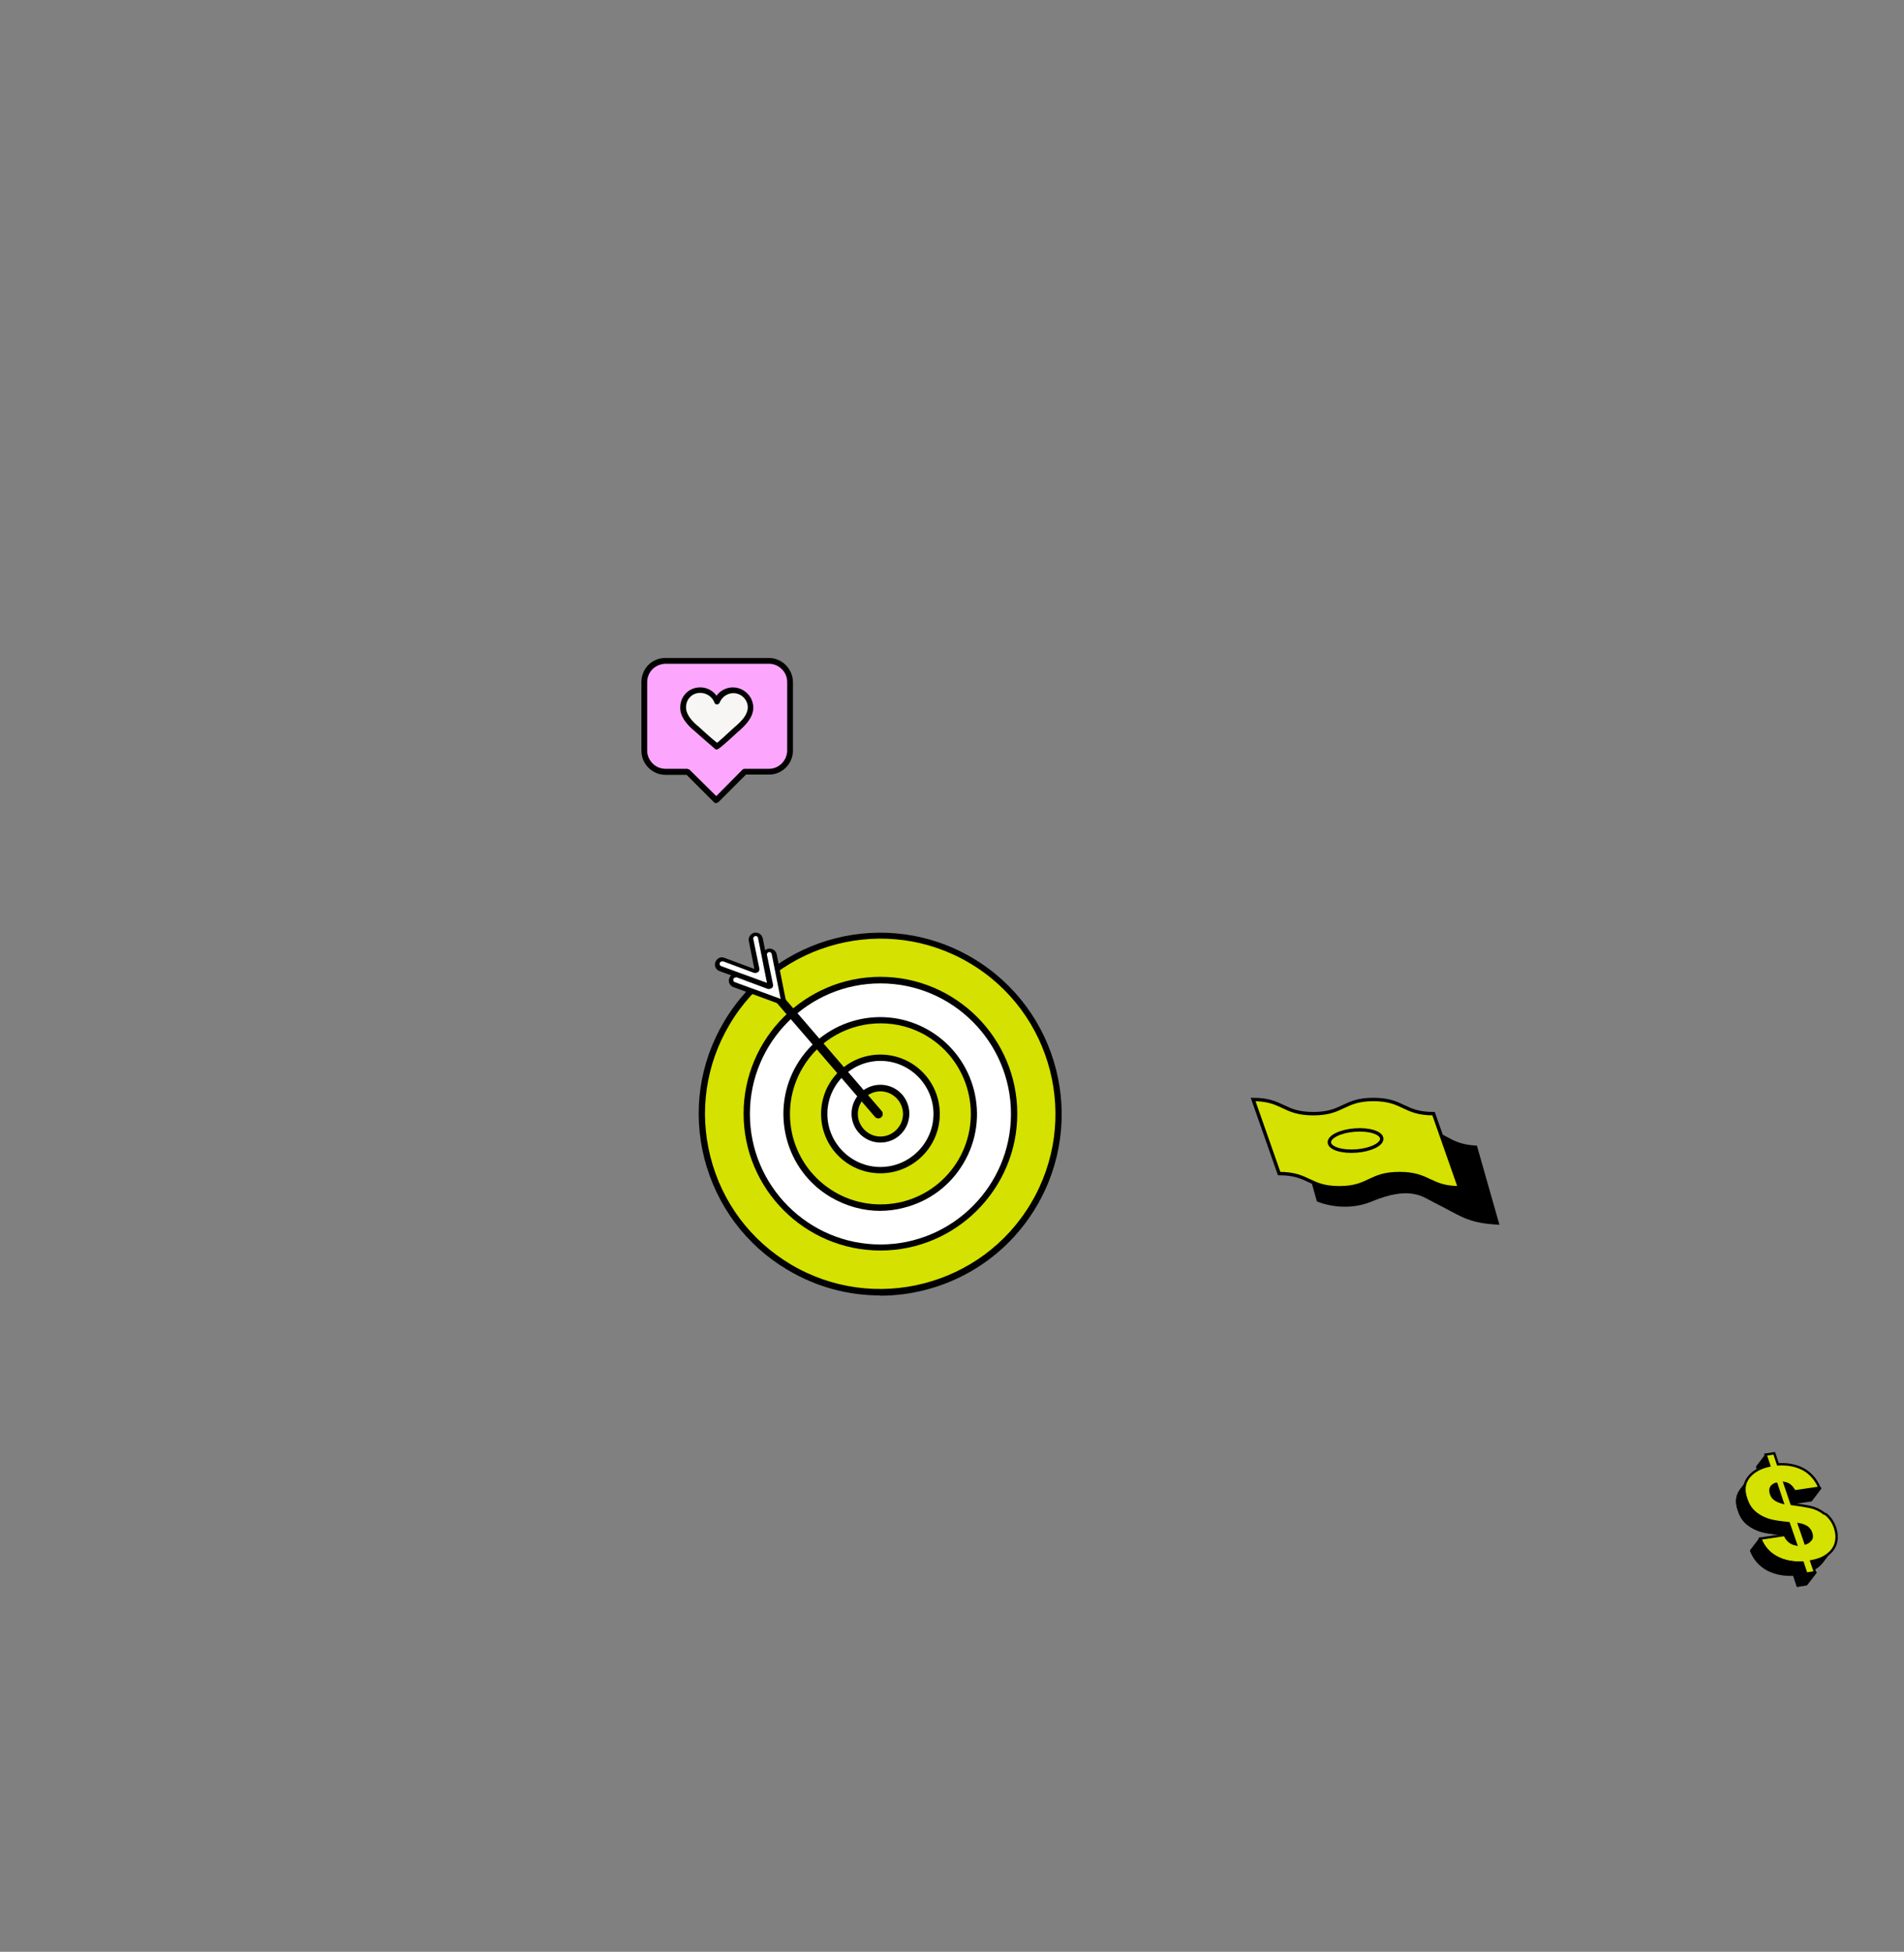 <svg xmlns="http://www.w3.org/2000/svg" xmlns:xlink="http://www.w3.org/1999/xlink" id="a" viewBox="0 0 724.9 743.1"><rect x="0" y="0" width="724.9" height="743.1" fill="#808080" stroke="none"/><defs><style>      .st0, .st1 {        stroke-width: .9px;      }      .st0, .st1, .st2, .st3, .st4, .st5 {        stroke: #000;      }      .st0, .st6, .st3, .st5 {        fill: #d5e100;      }      .st0, .st3, .st4 {        stroke-miterlimit: 10;      }      .st7 {        clip-path: url(#clippath-4);      }      .st1 {        stroke-linejoin: round;      }      .st2, .st5 {        stroke-miterlimit: 10;        stroke-width: 1.3px;      }      .st8 {        fill: #f8f6f4;      }      .st9 {        fill: #fff;      }      .st10 {        fill: #fca7fd;      }      .st11 {        fill: none;      }      .st3, .st4 {        stroke-width: 1.3px;      }      .st12 {        clip-path: url(#clippath-1);      }      .st13 {        isolation: isolate;      }      .st14 {        clip-path: url(#clippath-5);      }      .st15 {        clip-path: url(#clippath-3);      }      .st16 {        fill: #010000;      }      .st17 {        clip-path: url(#clippath-2);      }      .st18 {        clip-path: url(#clippath);      }    </style><clipPath id="clippath"><path class="st11" d="M683.5,567.9l-3.5,4.6c-.9-1.8-2.1-2.9-3.8-3.2l3.5-4.6c1.7.4,3.1,1.4,3.8,3.2Z"></path></clipPath><clipPath id="clippath-1"><path class="st11" d="M671,570.6l3.5-4.6c.4-.5.9-.9,1.7-1.1l-3.5,4.6c-.8.3-1.4.6-1.7,1.1Z"></path></clipPath><clipPath id="clippath-2"><path class="st11" d="M689.5,586.1l-3.5,4.6c.4-.7.4-1.6,0-2.6-.3-.9-.9-1.6-1.6-2.1-.8-.5-1.8-.9-3-1.1l3.5-4.6c1.2.3,2.3.6,3,1.1.8.5,1.3,1.1,1.6,2.1.4,1,.3,1.8,0,2.6Z"></path></clipPath><clipPath id="clippath-3"><path class="st11" d="M689.2,586.5l-3.5,4.6c0,0,.2-.3.3-.4l3.5-4.6c0,0,0,.3-.3.4Z"></path></clipPath><clipPath id="clippath-4"><path class="st11" d="M681.3,579.8l-3.5,4.6c-2.9-.3-5.3-.6-7.1-1.1s-3.6-1.3-5.3-2.6-3-3.1-3.8-5.7c-1.1-3.1-.8-5.8.9-8l3.5-4.6c-1.7,2.2-2,4.9-.9,8,.9,2.5,2.1,4.4,3.8,5.7s3.5,2.1,5.3,2.6c1.8.4,4.2.8,7.1,1.1Z"></path></clipPath><clipPath id="clippath-5"><path class="st11" d="M697.6,590.2l-3.5,4.6c-.4.6-1,1.1-1.6,1.7-1.6,1.3-3.6,2.1-6.3,2.6l3.5-4.6c2.6-.5,4.7-1.4,6.3-2.6.6-.5,1.2-1.1,1.6-1.7Z"></path></clipPath></defs><g><g><path class="st4" d="M546.2,457.2c10.3,5.1,12.3,7.7,23.8,8.4l-8.2-28.8c-11.4-.7-11.1-6.1-22.5-6.8-11.4-.7-11.7,4.7-23.2,4-11.4-.7-11.1-6.1-22.5-6.8l8.3,29.7s9.7,4.3,20.2-.1c14.9-6.2,19.9-1.7,24.1.4h0Z"></path><ellipse class="st2" cx="527.1" cy="445.1" rx="10" ry="4" transform="translate(-32.6 41.8) rotate(-4.4)"></ellipse></g><g><path class="st3" d="M555.7,452.2c-11.4,0-11.4-5.4-22.9-5.4s-11.4,5.4-22.9,5.4-11.4-5.4-22.9-5.4l-9.9-28.2c11.4,0,11.4,5.4,22.9,5.4s11.4-5.4,22.9-5.4,11.4,5.4,22.9,5.4l9.9,28.2h0Z"></path><ellipse class="st5" cx="516.1" cy="434.2" rx="10" ry="4" transform="translate(-31.8 40.9) rotate(-4.4)"></ellipse></g></g><rect class="st11" width="724.9" height="743.1"></rect><g><g><path class="st10" d="M300.7,259.7c0-4.4-3.6-8-8.1-8h-39.4c-4.4.1-8,3.7-8,8.2v26.1c0,4.4,3.7,8,8.1,8h8.5l10.8,10.8,10.8-10.8h9.3c4.4,0,8-3.6,8-8.1v-26.1h0Z"></path><path class="st16" d="M272.7,305.8c-.3,0-.6-.1-.8-.3l-10.5-10.5h-8c-2.4,0-4.7-.9-6.5-2.7-1.7-1.7-2.7-4-2.7-6.5v-26.1c0-2.4.9-4.7,2.6-6.5,1.7-1.7,4-2.7,6.5-2.7h39.4c5,0,9.1,4.1,9.2,9.1v26.1c0,5-4,9.2-9.1,9.2h-8.8l-10.5,10.5c-.2.2-.5.3-.8.3h0ZM261.8,292.8c.3,0,.6.1.8.3l10.1,10,10-10.1c.2-.2.5-.3.8-.3h9.3c3.8,0,6.9-3.2,6.9-7v-26.1c0-3.8-3.2-6.9-7-6.9h-39.4c-1.9.1-3.6.8-4.9,2.1-1.3,1.3-2,3.1-2,4.9v26.1c0,1.9.8,3.6,2.1,4.9s3.1,2,4.9,2h8.5,0Z"></path></g><g><path class="st8" d="M285.7,269.4c0-.8-.1-1.7-.5-2.6-1-2.5-3.5-4.1-6.2-4.1s-5.3,1.8-6.2,4.4c-.9-2.5-3.4-4.4-6.2-4.4s-6.2,2.6-6.5,6.1c-.2,3.3,2.1,5.9,4.3,8,2.8,2.5,5.6,5.1,8.4,7.4.2.2,7.3-6.4,8-7,2.2-2.1,4.7-4.5,4.8-7.8h.1Z"></path><path class="st16" d="M272.8,285.4c-.2,0-.4-.1-.6-.3-2.7-2.3-5.4-4.7-8-7l-.5-.4c-2.3-2.1-5-5-4.7-8.9.3-4.1,3.5-7.1,7.6-7.1h0c2.5,0,4.8,1.2,6.2,3.2,1.4-2,3.8-3.2,6.2-3.2h0c3.1,0,6,1.9,7.2,4.8.4,1,.6,2,.6,3h0c-.1,3.6-2.7,6.3-5.2,8.6l-.4.3c-6.2,5.7-7.7,7-8.5,7h0ZM266.6,263.8c-2.9,0-5.2,2.1-5.4,5.1-.2,2.9,2,5.3,4,7.1l.5.4c2.4,2.2,4.8,4.4,7.3,6.4.8-.6,2.6-2.2,6.8-6.1l.4-.3c2.2-2,4.4-4.2,4.5-7h0c0-.7-.1-1.4-.4-2.1-.9-2.1-2.9-3.4-5.1-3.4h0c-2.3,0-4.4,1.5-5.2,3.6-.2.4-.6.7-1,.7h0c-.5,0-.9-.3-1-.7-.8-2.2-2.9-3.6-5.2-3.7h-.2,0ZM285.7,269.4h0Z"></path></g></g><g class="st13"><polygon class="st1" points="673.9 558.1 670.4 562.7 669 558.5 672.5 553.9 673.9 558.1"></polygon><g class="st13"><g class="st18"><path class="st1" d="M683.5,567.9l-3.5,4.6c-.9-1.8-2.1-2.9-3.8-3.2l3.5-4.6c1.7.4,3.1,1.4,3.8,3.2"></path></g></g><polygon class="st1" points="693 566.6 689.5 571.2 680 572.6 683.5 567.9 693 566.6"></polygon><g class="st13"><g class="st12"><path class="st1" d="M676.2,564.9l-3.5,4.6c-.8.3-1.4.6-1.7,1.1l3.5-4.6c.4-.5.9-.9,1.7-1.1"></path></g></g><polygon class="st1" points="678.7 572.1 675.1 576.7 672.7 569.5 676.2 564.9 678.7 572.1"></polygon><g class="st13"><g class="st17"><path class="st1" d="M689.5,586.1l-3.5,4.6c.4-.7.4-1.6,0-2.6-.3-.9-.9-1.6-1.6-2.1-.8-.5-1.8-.9-3-1.1l3.5-4.6c1.2.3,2.3.6,3,1.1.8.5,1.3,1.1,1.6,2.1.4,1,.3,1.8,0,2.6"></path></g></g><g class="st13"><g class="st15"><path class="st1" d="M689.2,586.5l-3.5,4.6c0,0,.2-.3.3-.4l3.5-4.6c0,0,0,.3-.3.4"></path></g></g><g class="st13"><g class="st7"><path class="st1" d="M681.3,579.8l-3.5,4.6c-2.9-.3-5.3-.6-7.1-1.1s-3.6-1.3-5.3-2.6-3-3.1-3.8-5.7c-1.1-3.1-.8-5.8.9-8l3.5-4.6c-1.7,2.2-2,4.9-.9,8,.9,2.5,2.1,4.4,3.8,5.7s3.5,2.1,5.3,2.6c1.8.4,4.2.8,7.1,1.1"></path></g></g><polygon class="st1" points="684.1 588 680.5 592.5 677.8 584.4 681.3 579.8 684.1 588"></polygon><g class="st13"><g class="st14"><path class="st1" d="M697.6,590.2l-3.5,4.6c-.4.6-1,1.1-1.6,1.7-1.6,1.3-3.6,2.1-6.3,2.6l3.5-4.6c2.6-.5,4.7-1.4,6.3-2.6.6-.5,1.2-1.1,1.6-1.7"></path></g></g><polygon class="st1" points="687.9 599.1 684.4 603.7 683 599.5 686.4 594.9 687.9 599.1"></polygon><polygon class="st1" points="691.2 598.7 687.7 603.2 684.4 603.7 687.9 599.1 691.2 598.7"></polygon><path class="st0" d="M694.9,576.3c1.7,1.3,3,3.1,3.8,5.5.6,1.9.7,3.7.3,5.4s-1.4,3.3-3.1,4.6c-1.6,1.3-3.6,2.1-6.3,2.6l1.4,4.2-3.3.5-1.4-4.2c-3.8.2-7.1-.5-10-2-2.9-1.6-4.9-3.9-6.2-7.1l9.4-1.4c.9,2.1,2.3,3.2,4.3,3.6l-2.8-8.1c-2.9-.3-5.3-.6-7.1-1.1s-3.6-1.3-5.3-2.6-3-3.1-3.8-5.7c-1.1-3.1-.8-5.8.9-8s4.3-3.7,7.9-4.5l-1.4-4.2,3.3-.5,1.4,4.2c3.7-.2,6.9.4,9.7,1.9,2.7,1.5,4.8,3.9,6.1,7l-9.5,1.4c-.9-1.8-2.1-2.9-3.8-3.2l2.7,8c3.1.4,5.5.8,7.3,1.2s3.5,1.2,5.2,2.5h.3ZM689.5,586.1c.4-.7.4-1.6,0-2.6-.3-.9-.9-1.6-1.6-2.1-.8-.5-1.8-.9-3-1.1l2.5,7.3c1-.3,1.6-.9,2.1-1.6M676.2,564.9c-.9.3-1.6.8-1.9,1.4s-.4,1.4,0,2.5c.3.9.8,1.6,1.6,2.1.7.5,1.7.9,2.8,1.2l-2.4-7.2h0Z"></path><path class="st1" d="M686.4,594.9l-3.5,4.6c-3.8.2-7.1-.5-10-2-2.9-1.6-4.9-3.9-6.2-7.1l3.5-4.6c1.2,3.2,3.3,5.6,6.2,7.1,2.8,1.6,6.2,2.2,10,2"></path></g><g><g><circle class="st6" cx="335.2" cy="424.1" r="67.9"></circle><path class="st16" d="M335.1,493.2c-12,0-24.1-3.1-35.2-9.7-15.9-9.4-27.1-24.5-31.7-42.3-4.6-17.9-1.9-36.5,7.5-52.3,19.5-32.8,61.9-43.6,94.7-24.1s43.6,61.9,24.1,94.7c-12.9,21.7-35.9,33.8-59.5,33.8h.1ZM277.8,390c-9.1,15.3-11.7,33.3-7.3,50.5,4.4,17.3,15.3,31.8,30.6,40.9,31.6,18.8,72.7,8.3,91.4-23.3,18.8-31.6,8.3-72.7-23.3-91.4-31.6-18.8-72.7-8.3-91.4,23.3h0Z"></path></g><g><circle class="st9" cx="335.2" cy="424.1" r="50.9"></circle><path d="M335.2,476.1c-28.7,0-52.1-23.4-52.1-52.1s23.4-52.1,52.1-52.1,52.1,23.4,52.1,52.1-23.4,52.1-52.1,52.1ZM335.2,374.4c-27.4,0-49.7,22.3-49.7,49.7s22.3,49.7,49.7,49.7,49.7-22.3,49.7-49.7-22.3-49.7-49.7-49.7Z"></path></g><g><path class="st6" d="M304.5,405.9c-10.1,16.9-4.5,38.8,12.5,48.9,16.9,10.1,38.8,4.5,48.9-12.5,10.1-16.9,4.5-38.8-12.5-48.9-16.9-10.1-38.8-4.5-48.9,12.5Z"></path><path class="st16" d="M335.1,461c-6.5,0-13-1.8-18.8-5.2-8.5-5-14.5-13.1-16.9-22.6s-1-19.5,4-27.9c10.4-17.5,33-23.3,50.5-12.9s23.3,33.1,12.9,50.5c-5,8.5-13.1,14.5-22.6,16.9-3,.8-6.1,1.2-9.2,1.2h.1ZM335.3,389.6c-11.8,0-23.3,6-29.7,16.9h0c-4.7,7.9-6,17.2-3.8,26.1,2.3,8.9,7.9,16.4,15.8,21.1s17.2,6,26.1,3.8c8.9-2.3,16.4-7.9,21.1-15.8,9.7-16.4,4.3-37.6-12-47.3-5.5-3.3-11.6-4.8-17.6-4.8h.1ZM304.5,405.9h0Z"></path></g><g><path class="st9" d="M313.8,424.1c0-11.8,9.6-21.4,21.4-21.4s21.4,9.6,21.4,21.4-9.6,21.4-21.4,21.4-21.4-9.6-21.4-21.4ZM325.4,424.1c0,5.4,4.4,9.8,9.8,9.8s9.8-4.4,9.8-9.8-4.4-9.8-9.8-9.8-9.8,4.4-9.8,9.8Z"></path><path d="M335.2,446.7c-12.5,0-22.6-10.1-22.6-22.6s10.1-22.6,22.6-22.6,22.6,10.1,22.6,22.6-10.1,22.6-22.6,22.6ZM335.2,403.9c-11.1,0-20.2,9.1-20.2,20.2s9.1,20.2,20.2,20.2,20.2-9.1,20.2-20.2-9.1-20.2-20.2-20.2ZM335.2,435c-6,0-11-4.9-11-11s4.9-11,11-11,11,4.9,11,11-4.9,11-11,11ZM335.2,415.5c-4.7,0-8.6,3.9-8.6,8.6s3.9,8.6,8.6,8.6,8.6-3.9,8.6-8.6-3.9-8.6-8.6-8.6Z"></path></g><path d="M334.4,425.8c.4,0,.8-.1,1.1-.4.7-.6.8-1.7.2-2.4l-44.7-51.9c-.6-.7-1.7-.8-2.4-.2-.7.6-.8,1.7-.2,2.4l44.7,51.9c.3.4.8.6,1.3.6Z"></path><g><path class="st9" d="M292.2,375.4c.4.2.9-.2.8-.7l-3.5-17.6c-.2-1-1.2-1.6-2.2-1.4s-1.6,1.2-1.4,2.2l2.3,11.2c0,.4-.3.8-.8.7l-11.8-4.4c-.9-.4-2,.1-2.4,1.1-.3.9.1,2,1.1,2.4l18,6.6h-.1Z"></path><path d="M292.4,376.3h-.5l-18-6.6c-.7-.2-1.2-.8-1.5-1.4-.3-.7-.3-1.4,0-2.1s.8-1.2,1.4-1.5c.7-.3,1.4-.3,2.1,0l11.3,4.2-2.1-10.6c-.3-1.5.7-2.9,2.1-3.2.7-.1,1.4,0,2,.4s1,1,1.2,1.7l3.5,17.6c.1.5,0,1.1-.5,1.4-.3.2-.6.4-1,.4v-.3ZM274.9,366.1h-.4c-.2.1-.4.3-.5.5v.7c.1.2.3.4.5.5l17.5,6.4-3.4-17.1c0-.2-.2-.5-.4-.6-.2-.1-.5-.2-.7-.1-.5.1-.8.6-.7,1.1l2.3,11.2c.1.5,0,1.1-.5,1.4-.4.3-1,.4-1.5.3l-11.8-4.4h-.4Z"></path></g><g><path class="st9" d="M297.5,381.5c.4.2.9-.2.8-.7l-3.5-17.6c-.2-1-1.2-1.6-2.2-1.4s-1.6,1.2-1.4,2.2l2.3,11.2c0,.4-.3.8-.8.7l-11.8-4.4c-.9-.4-2,.1-2.4,1.1-.3.9.1,2,1.1,2.4l18,6.6h-.1Z"></path><path d="M297.7,382.4h-.5l-18-6.6c-.7-.2-1.2-.8-1.5-1.4-.3-.7-.3-1.4,0-2.1s.8-1.2,1.4-1.5c.7-.3,1.4-.3,2.1,0l11.3,4.2-2.1-10.6c-.3-1.5.7-2.9,2.1-3.2,1.5-.3,2.9.7,3.2,2.1l3.5,17.6c.1.5,0,1.1-.5,1.4-.3.2-.6.4-1,.4v-.3ZM297.8,380.6h0ZM280.1,372.2h-.4c-.2.1-.4.3-.5.5v.7c.1.2.3.4.5.5l17.5,6.4-3.4-17.1c-.1-.5-.6-.8-1.1-.7-.5.1-.8.6-.7,1.1l2.3,11.2c.1.5,0,1.1-.5,1.4-.4.3-1,.4-1.5.3l-11.8-4.4h-.4Z"></path></g></g></svg>